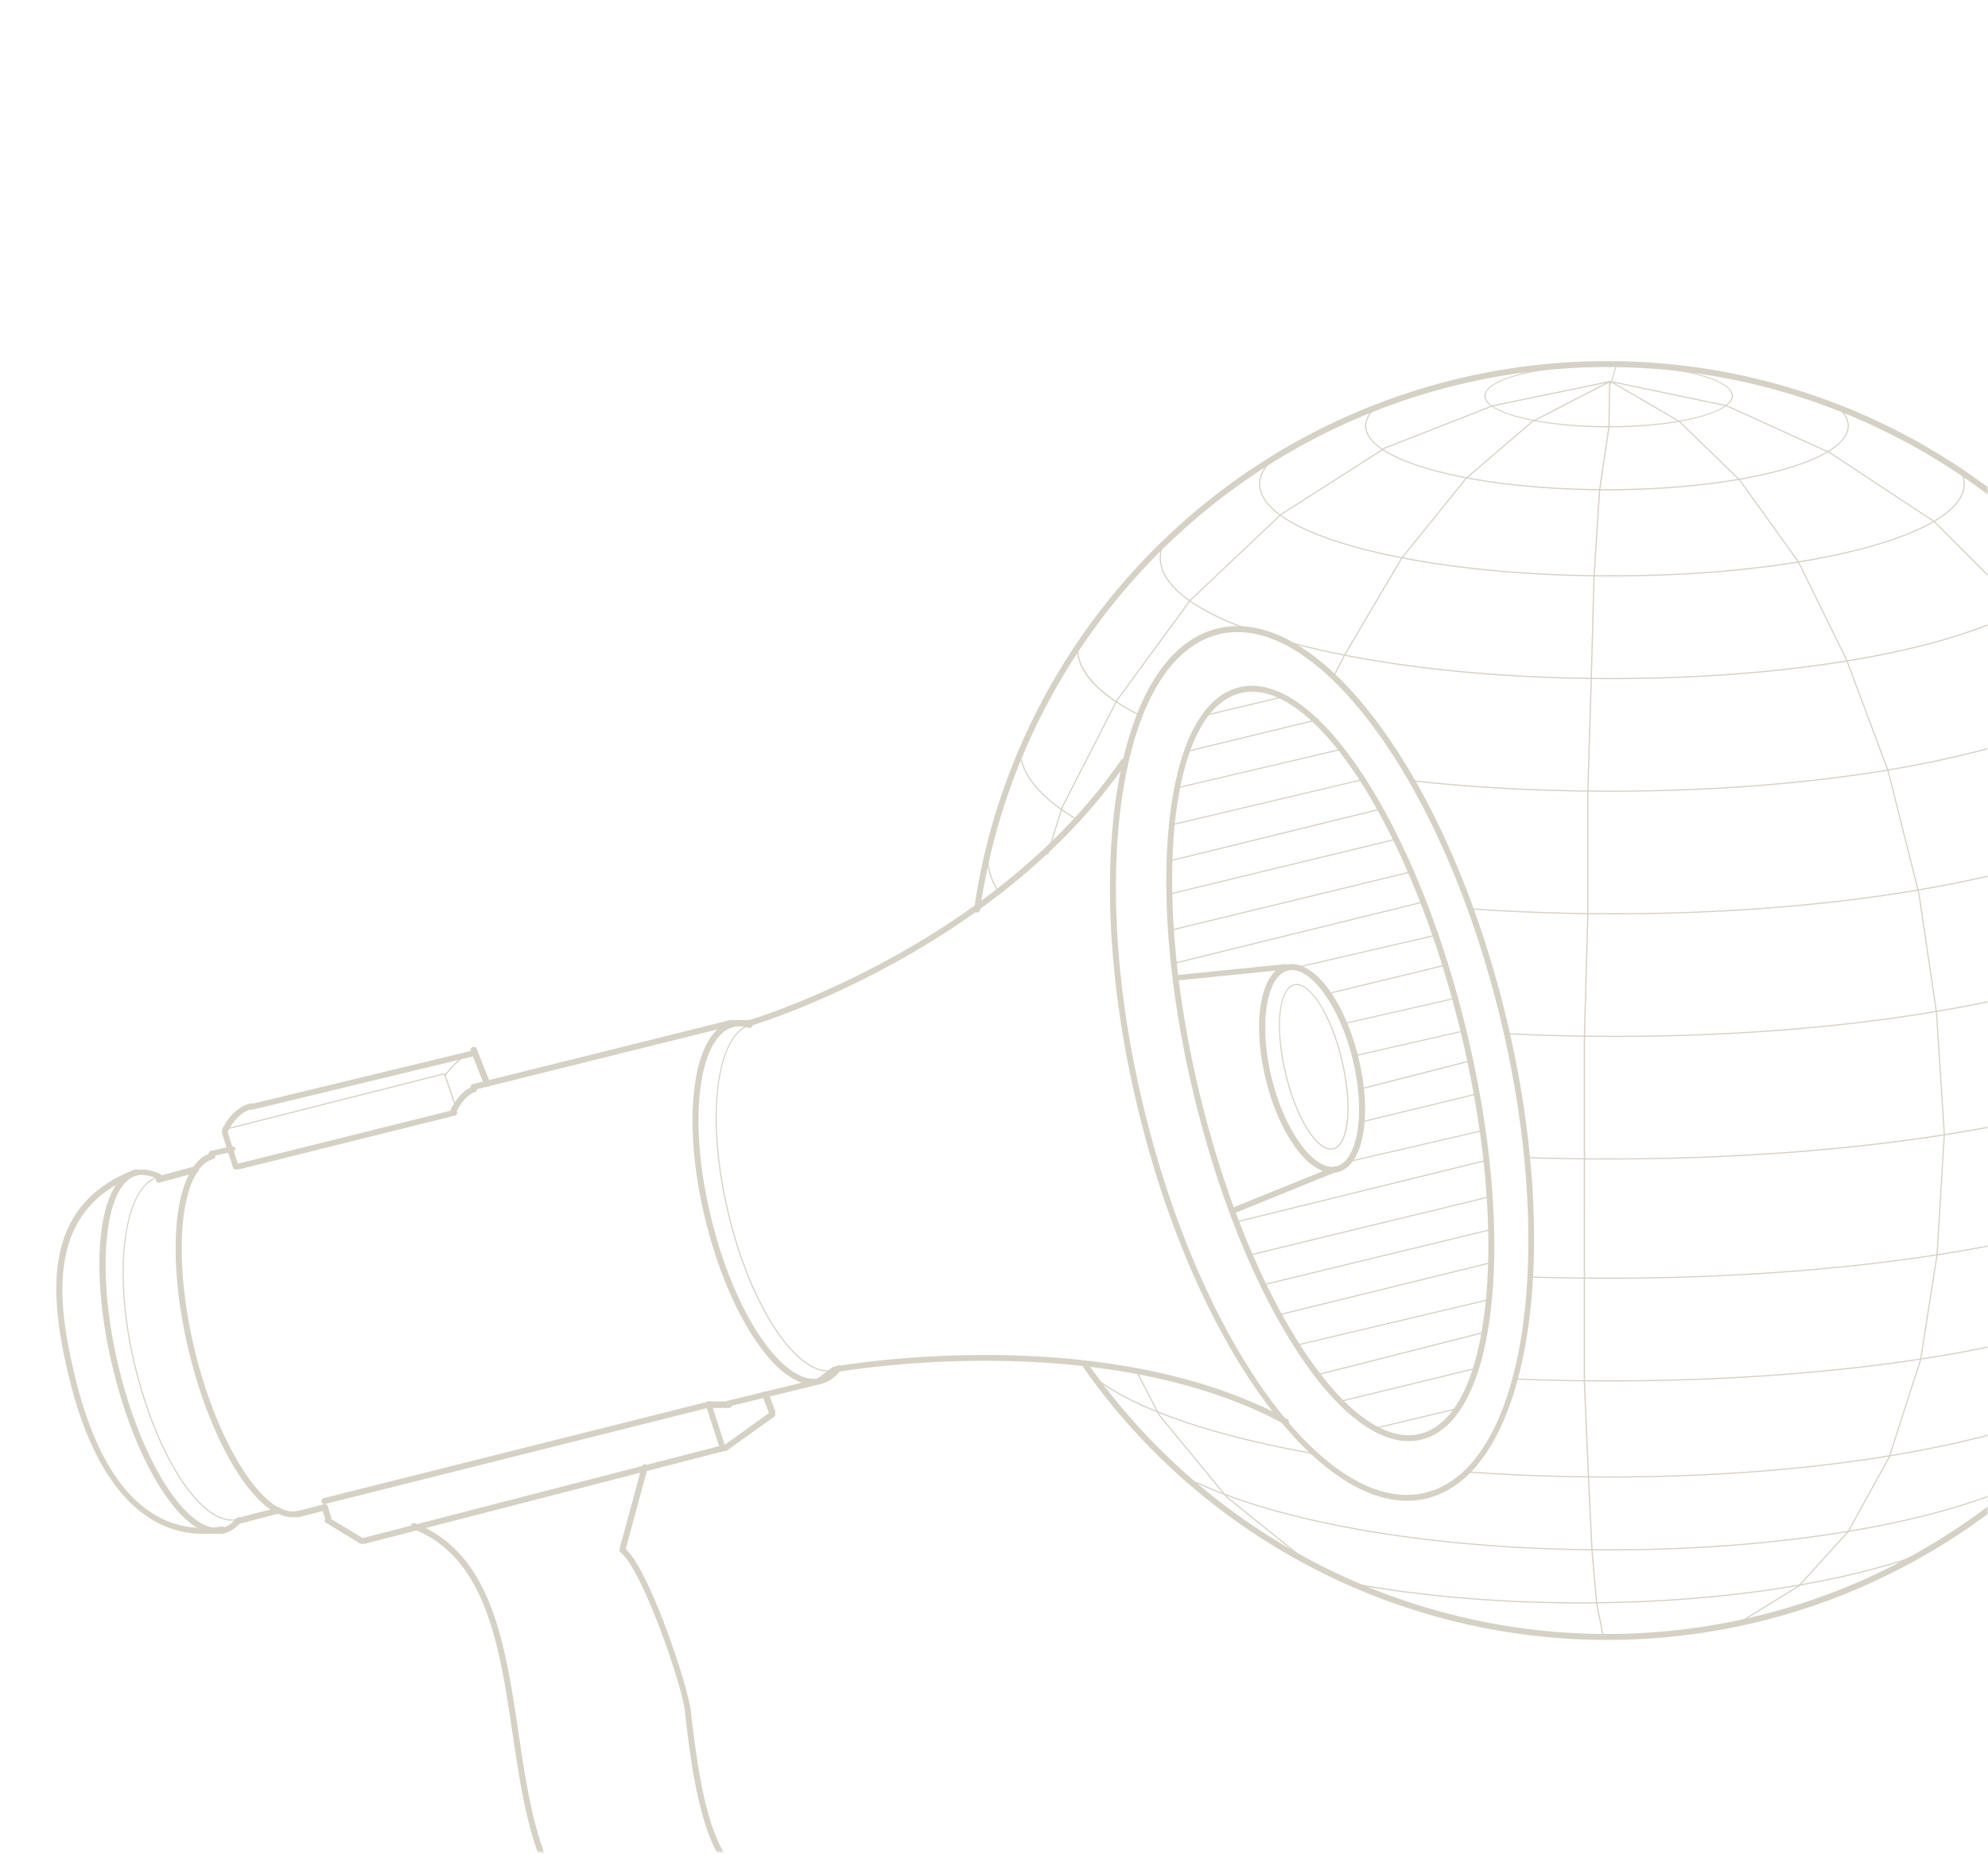 <svg xmlns="http://www.w3.org/2000/svg" xmlns:xlink="http://www.w3.org/1999/xlink" width="600" height="560"><defs><path id="a" d="M0 0h600v559H0z"/></defs><g fill="none" fill-rule="evenodd"><mask id="b" fill="#fff"><use xlink:href="#a"/></mask><g fill="#ADA48C" fill-rule="nonzero" mask="url(#b)" opacity=".503"><path d="M485.025 495c-63.01 0-122.197-30.887-158.323-82.623a.9.9 0 0 1 1.475-1.031c35.79 51.255 94.424 81.854 156.848 81.854C590.439 493.2 676.2 407.428 676.2 302c0-105.428-85.76-191.2-191.175-191.2-46.285 0-90.945 16.757-125.754 47.184-34.478 30.139-57.022 71.572-63.48 116.664a.897.897 0 0 1-1.019.763.899.899 0 0 1-.763-1.018c6.519-45.52 29.276-87.342 64.078-117.763C393.224 125.916 438.304 109 485.025 109 591.432 109 678 195.58 678 302s-86.568 193-192.975 193Z"/><path d="M485.5 129c-20.677 0-37.5-4.262-37.5-9.5 0-5.237 16.823-9.5 37.5-9.5s37.5 4.263 37.5 9.5c0 5.238-16.823 9.5-37.5 9.5Zm0-18.647c-20.48 0-37.141 4.103-37.141 9.148 0 5.043 16.661 9.146 37.141 9.146 20.48 0 37.141-4.103 37.141-9.146 0-5.045-16.661-9.148-37.141-9.148Z"/><path d="M485 148c-19.466 0-37.769-2.007-51.537-5.649-13.841-3.66-21.463-8.56-21.463-13.797 0-2.244 1.394-4.434 4.143-6.512a.178.178 0 0 1 .25.037c.06.08.044.194-.035.254-2.654 2.006-4 4.099-4 6.221 0 10.522 32.587 19.082 72.642 19.082 40.055 0 72.642-8.56 72.642-19.082 0-2.125-1.348-4.219-4.006-6.227a.183.183 0 0 1-.036-.254.177.177 0 0 1 .25-.037c2.754 2.08 4.15 4.273 4.15 6.518 0 5.236-7.622 10.136-21.463 13.797C522.77 145.993 504.467 148 485 148Z"/><path d="M486.5 174c-28.414 0-55.13-2.885-75.225-8.124C391.107 160.62 380 153.6 380 146.106c0-2.395 1.143-4.768 3.4-7.053a.18.18 0 0 1 .255.253c-2.187 2.216-3.296 4.503-3.296 6.8 0 15.183 47.615 27.534 106.141 27.534 58.527 0 106.141-12.351 106.141-27.534 0-1.276-.344-2.56-1.024-3.819a.18.18 0 1 1 .316-.17c.708 1.31 1.067 2.652 1.067 3.99 0 7.492-11.107 14.513-31.274 19.77C541.63 171.114 514.914 174 486.5 174Z"/><path d="M486.5 205c-36.427 0-70.677-3.796-96.439-10.687-25.834-6.91-40.061-16.13-40.061-25.96 0-1.075.174-2.162.518-3.228a.181.181 0 0 1 .226-.117c.095.03.147.133.116.228-.332 1.03-.5 2.08-.5 3.117 0 20.006 61.072 36.283 136.14 36.283 75.068 0 136.14-16.277 136.14-36.283 0-.419-.027-.841-.081-1.257a.181.181 0 0 1 .155-.203c.1-.018.189.056.202.156.056.43.084.869.084 1.304 0 9.83-14.227 19.05-40.06 25.96C557.176 201.204 522.927 205 486.5 205ZM486.109 239c-20.72 0-40.889-1.059-59.948-3.146a.182.182 0 0 1-.161-.2.184.184 0 0 1 .2-.161c19.047 2.086 39.203 3.144 59.909 3.144 41.526 0 80.94-4.302 110.98-12.114 29.88-7.772 47.478-18.203 49.554-29.374.019-.098.11-.167.21-.145a.181.181 0 0 1 .144.211C642.643 220.645 571.972 239 486.109 239ZM343.822 216a.182.182 0 0 1-.08-.02C331.68 209.86 325.374 203.2 325 196.188a.177.177 0 0 1 .169-.187l.01-.001c.093 0 .172.074.177.17.362 6.777 6.776 13.518 18.546 19.493a.178.178 0 0 1-.08.337ZM487.155 276c-14.532 0-28.995-.496-42.988-1.474a.18.18 0 0 1-.167-.193.174.174 0 0 1 .192-.166c13.985.977 28.439 1.472 42.963 1.472 43.357 0 85.215-4.46 117.862-12.557 32.294-8.01 53.475-19.014 59.643-30.985a.183.183 0 0 1 .242-.079.18.18 0 0 1 .078.243c-6.216 12.066-27.48 23.135-59.876 31.17C572.43 271.537 530.54 276 487.154 276ZM325.823 248a.18.18 0 0 1-.09-.024c-10.159-5.873-16.124-12.184-17.728-18.758a.177.177 0 0 1 .344-.083c1.58 6.476 7.49 12.712 17.563 18.534a.177.177 0 0 1-.09.331ZM487.773 313c-10.949 0-21.918-.268-32.602-.795a.18.18 0 0 1-.171-.188.18.18 0 0 1 .18-.17l.009.001c10.678.526 21.641.793 32.584.793 44.91 0 88.48-4.547 122.688-12.802 33.779-8.153 56.58-19.43 64.205-31.753a.18.18 0 0 1 .307.187c-7.674 12.404-30.555 23.74-64.427 31.914C576.312 308.45 532.71 313 487.773 313ZM301.82 270a.18.18 0 0 1-.147-.077c-2.214-3.184-3.45-6.458-3.673-9.731a.18.18 0 0 1 .167-.192.174.174 0 0 1 .192.168c.218 3.207 1.433 6.42 3.609 9.548a.18.18 0 0 1-.148.284ZM485.464 350a770.03 770.03 0 0 1-24.29-.384.18.18 0 0 1-.174-.184.18.18 0 0 1 .18-.174h.006c8.024.255 16.192.384 24.278.384 105.966 0 192.176-21.74 192.176-48.463a.18.18 0 0 1 .18-.179c.1 0 .18.08.18.179 0 13.082-20.056 25.358-56.475 34.567C585.179 344.938 536.858 350 485.464 350ZM435.132 253.678c-.069 0-.127-.06-.132-.14-.005-.082.05-.154.123-.16l.736-.056a.153.153 0 0 1 .14.14c.005.081-.05.154-.123.159l-.734.056-.01.001ZM485.357 386c-7.743 0-15.543-.12-23.183-.354a.18.18 0 0 1 .005-.36h.006c7.636.235 15.432.354 23.172.354 87.395 0 163.609-15.044 185.337-36.588a.178.178 0 0 1 .254.002c.07.07.07.183-.001.253C649.157 370.91 572.839 386 485.357 386ZM485.975 417c-9.322 0-18.676-.18-27.803-.535a.179.179 0 0 1-.172-.186.18.18 0 0 1 .18-.173l.006.001c9.121.354 18.471.533 27.79.533 40.869 0 80.776-3.512 112.372-9.89 31.129-6.284 52.912-15.052 61.338-24.689a.18.18 0 1 1 .27.236c-8.477 9.696-30.331 18.506-61.537 24.805-31.618 6.383-71.551 9.898-112.444 9.898ZM485.717 446c-14.432 0-28.747-.51-42.55-1.517a.181.181 0 0 1-.167-.194c.007-.1.088-.19.193-.168 13.794 1.005 28.1 1.514 42.524 1.514 33.815 0 66.276-2.778 93.872-8.034 26.964-5.136 47.41-12.248 59.127-20.567.08-.06.194-.04.251.045a.183.183 0 0 1-.043.253c-11.76 8.348-32.253 15.481-59.268 20.627-27.617 5.26-60.101 8.041-93.94 8.041ZM396.82 439a.134.134 0 0 1-.031-.004c-29.303-5.135-52.284-12.828-64.713-21.663a.184.184 0 0 1-.043-.254.177.177 0 0 1 .251-.045c12.385 8.805 35.316 16.477 64.566 21.604a.182.182 0 0 1 .147.21.182.182 0 0 1-.178.152ZM485.643 468c-50.625 0-97.182-7.598-124.54-20.323a.18.18 0 0 1-.086-.238.181.181 0 0 1 .238-.087c27.312 12.704 73.812 20.288 124.388 20.288 51.12 0 97.886-7.71 125.1-20.624a.182.182 0 0 1 .24.086.18.18 0 0 1-.085.24C583.638 460.276 536.813 468 485.643 468ZM476.806 484c-23.286 0-46.335-1.888-66.657-5.46a.183.183 0 0 1-.146-.212c.017-.1.104-.17.207-.15 20.301 3.567 43.33 5.453 66.596 5.453 37.967 0 73.466-4.837 99.959-13.623a.18.18 0 0 1 .226.119.184.184 0 0 1-.115.23C550.348 479.155 514.81 484 476.806 484Z"/><path d="M611.036 447a.18.18 0 0 1-.14-.294l20.374-25.037 16.354-30.671 9.524-32.573 3.494-37.824-3.47-37.43-9.746-35.508-16.44-33.537-20.098-29.249-27.172-27.253-31.47-20.785-31.205-14.205-34.898-7.276a.179.179 0 0 1-.14-.212c.02-.097.115-.169.213-.14l34.936 7.29 31.266 14.23 31.524 20.822 27.221 27.301 20.132 29.296 16.466 33.59 9.763 35.571L661 320.601l-3.501 37.89-9.544 32.641-16.388 30.735-20.392 25.066a.18.18 0 0 1-.139.067Z"/><path d="M483.821 494a.186.186 0 0 1-.185-.148l-1.923-9.949-1.424-15.933-1.037-21.782-1.252-28.99V313.28l1.043-37.312v-37.112l1.043-34.325.835-30.776 1.67-25.886 2.83-19.101.203-13.59a.185.185 0 0 1 .188-.178h.002c.104 0 .188.083.186.183l-.205 13.613-2.83 19.11-1.667 25.864-.836 30.77-1.042 34.32v37.113l-1.044 37.312V417.19l1.252 28.982 1.037 21.774 1.42 15.908 1.921 9.932a.186.186 0 0 1-.15.213h-.035Z"/><path d="M486.147 116a.12.12 0 0 1-.053-.013c-.075-.037-.113-.144-.084-.24l1.706-5.627c.03-.097.115-.145.19-.107.075.037.113.144.084.24l-1.706 5.627c-.023.074-.078.12-.137.12ZM316.18 258a.181.181 0 0 1-.171-.234l4.393-14.148 16.557-32.328 22.123-30.198 27.401-25.936 31.504-20.12 32.466-12.72 35.331-7.31c.098-.029.192.043.212.14a.18.18 0 0 1-.14.212l-35.301 7.302-32.407 12.696-31.445 20.084-27.353 25.89-22.087 30.149-16.53 32.275-4.382 14.12a.18.18 0 0 1-.172.126ZM393.82 471a.187.187 0 0 1-.114-.04l-23.584-18.947-20.462-24.875-6.64-12.877a.18.18 0 0 1 .078-.242.184.184 0 0 1 .243.078l6.619 12.845 20.415 24.817 23.558 18.92a.18.18 0 0 1 .027.253.179.179 0 0 1-.14.068Z"/><path d="M524.885 490a.18.18 0 0 1-.094-.334l17.993-11.087 14.84-16.344 12.396-22.488 9.436-29.253 4.978-31.673 2.208-36.36-2.351-36.748-5.337-36.026-9.328-37.137-12.449-33.249-14.534-29.584-17.737-24.712-18.246-17.708-20.57-11.96a.18.18 0 0 1-.066-.247c.05-.09.16-.116.245-.065l20.606 11.988 18.3 17.757 17.774 24.762 14.557 29.626 12.462 33.284 9.338 37.174 5.341 36.059L587 342.46l-2.21 36.4-4.987 31.717-9.456 29.312-12.434 22.554-14.881 16.396a.188.188 0 0 1-.039.033l-18.014 11.101a.183.183 0 0 1-.094.027Z"/><path d="M402.181 205a.18.18 0 0 1-.161-.263l3.545-6.948 17.328-29.405 19.5-24.152 20.01-17.162 23.333-12.05a.18.18 0 1 1 .166.32l-23.298 12.027-19.953 17.115-19.46 24.106-17.308 29.375-3.54 6.938a.182.182 0 0 1-.162.099ZM401.663 347c-2.173 0-4.673-2.074-7.133-5.952-2.727-4.299-5.1-10.314-6.683-16.94-3.281-13.734-2.073-25.855 2.693-27.018 4.77-1.16 11.314 9.064 14.595 22.8 1.583 6.625 2.187 13.073 1.701 18.154-.492 5.145-2.052 8.292-4.395 8.863a3.238 3.238 0 0 1-.778.093Zm-10.332-49.648c-.24 0-.476.028-.708.084-4.576 1.118-5.668 13.045-2.432 26.589 1.574 6.587 3.93 12.565 6.636 16.83 2.673 4.212 5.345 6.24 7.532 5.705 2.184-.532 3.649-3.569 4.125-8.55.482-5.042-.119-11.448-1.693-18.037-3.071-12.857-8.956-22.62-13.46-22.62Z"/><path d="M425.154 435c-10.293 0-22.055-9.397-33.575-26.98-12.8-19.534-23.87-46.92-31.174-77.116-7.304-30.195-9.973-59.608-7.514-82.82 2.492-23.52 10-37.95 21.141-40.637 11.146-2.677 24.42 6.737 37.389 26.53 12.8 19.537 23.87 46.923 31.175 77.118 7.304 30.195 9.972 59.607 7.512 82.82-2.49 23.52-10 37.951-21.14 40.636-1.246.3-2.52.449-3.814.449Zm-47.248-226.21c-1.171 0-2.32.134-3.45.406-21.695 5.23-27.212 59.638-12.3 121.287 7.257 29.999 18.242 57.187 30.931 76.554 12.52 19.107 25.11 28.26 35.457 25.765 10.345-2.492 17.367-16.37 19.772-39.077 2.438-23.011-.217-52.21-7.472-82.208-14.135-58.434-41.635-102.727-62.938-102.727ZM249.961 414c-4.862.001-10.379-4.253-15.756-12.222-6.058-8.979-11.233-21.615-14.571-35.58-6.903-28.886-3.678-54.542 7.19-57.193a.179.179 0 0 1 .216.133.18.18 0 0 1-.132.217c-10.677 2.605-13.785 28.067-6.927 56.758 3.328 13.925 8.484 26.519 14.519 35.462 6.002 8.894 12.135 13.093 17.28 11.849a.181.181 0 0 1 .215.132.18.18 0 0 1-.132.218 8.005 8.005 0 0 1-1.902.226Z"/><path d="M245.598 418c-5.386.001-11.418-4.494-17.234-12.922-6.442-9.334-11.94-22.456-15.484-36.95-3.543-14.492-4.711-28.647-3.291-39.856 1.457-11.502 5.51-18.612 11.411-20.019 1.736-.416 3.582-.318 5.486.288.477.151.74.658.586 1.129a.909.909 0 0 1-1.144.58c-1.579-.503-3.095-.587-4.501-.25-5.04 1.201-8.697 7.942-10.035 18.494-1.393 11-.237 24.926 3.255 39.213 3.493 14.288 8.897 27.2 15.219 36.36 6.065 8.787 12.437 13.143 17.472 11.934 1.882-.449 3.573-1.643 5.027-3.551a.916.916 0 0 1 1.273-.178c.401.3.48.862.18 1.258-1.715 2.25-3.751 3.667-6.052 4.218a9.362 9.362 0 0 1-2.168.252ZM61.469 463c-18.868.001-33.151-16.43-40.575-47.004-6.093-25.084-8.514-52.18 19.72-62.936a.903.903 0 0 1 1.165.517.895.895 0 0 1-.519 1.158c-26.93 10.26-24.52 36.513-18.612 60.84 10.14 41.75 29.69 47.601 44.3 45.163a.896.896 0 1 1 .299 1.769 35 35 0 0 1-5.778.493ZM424.702 453c-29.635 0-65.006-50.668-81.312-118.499-8.402-34.95-10.582-69.21-6.14-96.468 4.487-27.522 15.22-44.682 30.225-48.321 15.008-3.631 32.352 6.713 48.847 29.146 16.336 22.218 29.96 53.702 38.362 88.653 17.403 72.395 6.6 137.348-24.084 144.79a24.967 24.967 0 0 1-5.898.699Zm-51.193-262.203c-1.907 0-3.78.22-5.613.666-14.259 3.457-24.514 20.1-28.876 46.862-4.405 27.025-2.235 61.032 6.112 95.754 17.171 71.43 55.322 123.677 85.047 116.471 29.723-7.208 39.934-71.186 22.763-142.617-8.347-34.722-21.865-65.976-38.063-88.006-13.977-19.008-28.445-29.13-41.37-29.13Z"/><path d="M402.095 354c-7.493 0-16.044-11.8-20.065-28.181-4.31-17.559-1.546-32.773 6.291-34.635 7.848-1.847 17.354 10.436 21.665 27.996 2.024 8.245 2.544 16.34 1.463 22.793-1.125 6.714-3.879 10.92-7.755 11.841a6.954 6.954 0 0 1-1.599.186Zm-12.168-61.206c-.4 0-.792.044-1.177.137-6.614 1.57-8.88 16.439-4.945 32.467 3.934 16.026 12.849 28.247 19.461 26.669 3.072-.729 5.398-4.515 6.381-10.387 1.042-6.22.532-14.062-1.436-22.079-3.706-15.095-11.826-26.807-18.284-26.807ZM88.4 458c-1.577 0-3.225-.442-4.922-1.324a.89.89 0 0 1-.38-1.195.88.88 0 0 1 1.189-.381c2.013 1.045 3.905 1.366 5.624.945a.889.889 0 0 1 .414 1.727A8.13 8.13 0 0 1 88.4 458Z"/><path d="M84.096 457a.889.889 0 0 1-.413-.1c-10.12-5.206-20.833-24.855-26.656-48.894-5.825-24.04-5.288-46.395 1.333-55.63a.905.905 0 0 1 1.26-.208.9.9 0 0 1 .21 1.257c-6.236 8.695-6.667 30.966-1.047 54.16C64.4 430.775 74.98 450.398 84.51 455.3c.443.227.617.77.388 1.212a.904.904 0 0 1-.803.487Z"/><path d="M58.901 354a.859.859 0 0 1-.524-.179 1.001 1.001 0 0 1-.209-1.34c1.605-2.394 3.53-3.893 5.719-4.456.483-.118.97.192 1.088.71.116.514-.181 1.033-.665 1.159-1.756.451-3.33 1.697-4.675 3.703a.884.884 0 0 1-.734.403ZM66.94 463c-.424 0-.81-.264-.914-.658-.121-.462.19-.927.694-1.038 1.71-.378 3.255-1.376 4.594-2.968.317-.377.907-.447 1.318-.158.413.29.49.83.173 1.206-1.608 1.912-3.506 3.12-5.643 3.592a1.078 1.078 0 0 1-.222.024Z"/><path d="M65.372 463c-5.093 0-10.85-4.565-16.435-13.113-6.142-9.397-11.442-22.57-14.924-37.092-7.38-30.77-4.311-57.023 6.985-59.771a.9.9 0 0 1 .42 1.75c-9.979 2.425-12.575 28.803-5.668 57.599 3.435 14.325 8.648 27.297 14.68 36.526 5.779 8.842 11.784 13.264 16.467 12.12a.9.9 0 0 1 .42 1.75 8.205 8.205 0 0 1-1.945.231Z"/><path d="M48.058 356c-.155 0-.313-.033-.458-.105-2.314-1.133-4.479-1.5-6.439-1.084-.503.102-1.013-.166-1.135-.607-.121-.441.19-.886.694-.993 2.434-.512 5.058-.093 7.798 1.249.454.222.616.723.362 1.12-.172.269-.492.42-.822.42Z"/><path d="M70.016 459c-4.761 0-10.146-4.213-15.378-12.103-5.866-8.846-10.917-21.348-14.222-35.204-6.7-28.084-3.22-54.043 7.598-56.687a.176.176 0 0 1 .215.132.18.18 0 0 1-.132.217c-10.63 2.598-13.99 28.36-7.335 56.253 3.295 13.816 8.328 26.277 14.17 35.088 5.833 8.795 11.812 12.953 16.848 11.733a.18.18 0 0 1 .084.35 7.757 7.757 0 0 1-1.848.221ZM354.898 296c-.452 0-.842-.314-.893-.737-.053-.455.303-.863.797-.912l33.2-3.343c.494-.064.939.277.993.731.053.455-.303.863-.797.913l-33.2 3.343a.767.767 0 0 1-.1.005ZM372.89 366a.89.89 0 0 1-.823-.541.87.87 0 0 1 .484-1.143l30.22-12.251a.897.897 0 0 1 1.162.475.87.87 0 0 1-.484 1.142l-30.22 12.252a.907.907 0 0 1-.339.066ZM142.897 329a.897.897 0 0 1-.216-1.767l77.647-19.316a.903.903 0 0 1 .217-.027h5.656c3.384-1.029 73.876-23.077 112.163-78.502a.898.898 0 0 1 1.477 1.018c-39.407 57.045-112.521 79.027-113.255 79.242a.886.886 0 0 1-.253.036h-5.678l-77.54 19.29a.871.871 0 0 1-.218.026ZM233 427c-.422 0-.814-.23-.951-.592l-2-5.288c-.17-.45.118-.933.643-1.079.53-.144 1.09.102 1.26.55l1.999 5.289c.17.45-.118.933-.643 1.079A1.173 1.173 0 0 1 233 427Z"/><path d="M218.897 438a.892.892 0 0 1-.733-.385.918.918 0 0 1 .215-1.267l14.208-10.181a.889.889 0 0 1 1.249.217c.285.41.189.979-.215 1.268l-14.208 10.181a.883.883 0 0 1-.516.167Z"/><path d="M109.9 466a.902.902 0 0 1-.872-.686.912.912 0 0 1 .65-1.108l109.199-28.178a.9.9 0 0 1 1.095.657.912.912 0 0 1-.65 1.108l-109.199 28.179a.908.908 0 0 1-.223.028Z"/><path d="M109.112 466a.875.875 0 0 1-.453-.127l-10.226-6.197a.91.91 0 0 1-.308-1.236.88.88 0 0 1 1.216-.314l10.226 6.197a.91.91 0 0 1 .308 1.237.883.883 0 0 1-.763.44Z"/><path d="M99.049 459c-.416 0-.797-.235-.915-.596l-1.098-3.364c-.142-.436.152-.887.658-1.008.505-.125 1.03.13 1.172.565l1.098 3.364c.142.436-.152.887-.658 1.008-.086.021-.172.031-.257.031ZM218.127 438a.878.878 0 0 1-.826-.624l-4.254-13.157c-.156-.481.088-1.006.544-1.17.457-.163.952.094 1.108.575l4.254 13.157c.156.481-.088 1.005-.544 1.17a.83.83 0 0 1-.282.049Z"/><path d="M97.896 454a.9.9 0 0 1-.87-.693.912.912 0 0 1 .656-1.103l116.207-29.178a.899.899 0 0 1 1.085.667.912.912 0 0 1-.656 1.103L98.111 453.974a.894.894 0 0 1-.215.026ZM408.182 319a.18.18 0 0 1-.177-.13c-.024-.092.036-.184.134-.206l33.636-7.66c.1-.02.196.034.22.126.024.09-.036.183-.134.205l-33.636 7.66a.197.197 0 0 1-.043.005ZM406.182 309a.18.18 0 0 1-.177-.13c-.024-.092.037-.184.134-.206l33.636-7.66c.102-.021.196.034.22.126.024.091-.036.183-.134.205l-33.636 7.66a.197.197 0 0 1-.043.005ZM410.18 329a.18.18 0 0 1-.175-.145.189.189 0 0 1 .131-.227l33.642-8.623c.1-.023.193.037.217.139a.19.19 0 0 1-.132.227l-33.641 8.623a.174.174 0 0 1-.043.006ZM410.18 339a.179.179 0 0 1-.043-.354l35.64-8.64a.177.177 0 0 1 .218.131.178.178 0 0 1-.132.216l-35.64 8.641a.184.184 0 0 1-.043.006ZM406.181 351a.179.179 0 0 1-.176-.133.172.172 0 0 1 .133-.208l41.638-9.653a.18.18 0 0 1 .219.127.172.172 0 0 1-.133.208l-41.638 9.653a.193.193 0 0 1-.043.006ZM373.18 369a.18.18 0 0 1-.175-.14.182.182 0 0 1 .133-.221l75.638-18.633a.178.178 0 0 1 .219.134.182.182 0 0 1-.133.22l-75.638 18.634a.182.182 0 0 1-.043.006ZM377.181 379a.18.18 0 0 1-.043-.356l72.638-17.639a.18.18 0 1 1 .086.35l-72.638 17.64a.184.184 0 0 1-.043.005ZM381.18 388a.18.18 0 0 1-.043-.354l68.64-16.64a.18.18 0 1 1 .085.348l-68.639 16.64a.184.184 0 0 1-.042.006ZM386.18 397a.18.18 0 0 1-.175-.14.18.18 0 0 1 .132-.218l63.64-15.636a.177.177 0 0 1 .218.134.18.18 0 0 1-.132.218l-63.64 15.636a.181.181 0 0 1-.043.006ZM392.18 406a.178.178 0 0 1-.175-.134.174.174 0 0 1 .132-.211l57.64-13.65a.176.176 0 0 1 .218.13.174.174 0 0 1-.132.21l-57.64 13.65a.188.188 0 0 1-.043.005ZM398.179 415a.18.18 0 0 1-.174-.143c-.023-.1.036-.201.131-.225l49.643-12.627c.1-.023.192.036.216.137.023.1-.036.201-.131.225l-49.643 12.627a.174.174 0 0 1-.042.006ZM405.18 423a.18.18 0 0 1-.175-.139.18.18 0 0 1 .133-.217l39.639-9.639a.178.178 0 0 1 .218.133.18.18 0 0 1-.133.217l-39.639 9.64a.184.184 0 0 1-.043.005ZM416.179 431a.177.177 0 0 1-.174-.135.175.175 0 0 1 .131-.211l23.643-5.649c.1-.023.192.034.216.13a.175.175 0 0 1-.131.21l-23.643 5.65a.185.185 0 0 1-.042.005ZM401.181 300a.18.18 0 0 1-.043-.356l35.638-8.638a.18.18 0 1 1 .086.35l-35.638 8.638a.185.185 0 0 1-.043.006ZM392.18 292a.179.179 0 0 1-.175-.132.171.171 0 0 1 .133-.208l41.638-9.655a.18.18 0 0 1 .219.127.171.171 0 0 1-.133.208l-41.638 9.654a.192.192 0 0 1-.043.006ZM354.18 291a.18.18 0 0 1-.175-.14.182.182 0 0 1 .133-.221l75.638-18.634a.18.18 0 0 1 .219.135.182.182 0 0 1-.133.22l-75.638 18.634a.182.182 0 0 1-.043.006ZM353.18 281a.18.18 0 0 1-.175-.139.18.18 0 0 1 .133-.217l72.638-17.64a.18.18 0 1 1 .086.351l-72.638 17.64a.184.184 0 0 1-.043.005ZM353.18 270a.18.18 0 0 1-.043-.355l68.64-16.64c.1-.024.194.036.218.133a.179.179 0 0 1-.132.216l-68.64 16.64a.184.184 0 0 1-.043.006ZM353.18 260a.18.18 0 0 1-.175-.14.181.181 0 0 1 .132-.219l63.64-15.636c.1-.023.195.036.218.134a.181.181 0 0 1-.132.219l-63.64 15.636a.181.181 0 0 1-.043.006ZM354.18 249a.18.18 0 0 1-.175-.135.175.175 0 0 1 .133-.21l57.639-13.65a.18.18 0 0 1 .218.129.175.175 0 0 1-.133.21l-57.639 13.65a.188.188 0 0 1-.043.006ZM355.18 238a.177.177 0 0 1-.175-.133.172.172 0 0 1 .132-.208l49.64-11.654a.18.18 0 0 1 .218.127.173.173 0 0 1-.132.208l-49.641 11.654a.188.188 0 0 1-.043.006ZM358.18 227a.18.18 0 0 1-.175-.139.18.18 0 0 1 .133-.217l39.638-9.638a.176.176 0 0 1 .219.133.18.18 0 0 1-.133.218l-39.638 9.637a.184.184 0 0 1-.043.006ZM364.182 216a.182.182 0 0 1-.177-.137.178.178 0 0 1 .134-.215l23.636-5.642a.178.178 0 1 1 .086.346l-23.636 5.642a.188.188 0 0 1-.043.006Z"/><path d="M213.95 425c-.524 0-.949-.443-.95-.989-.001-.547.423-.993.947-.994l6.101-.017h.003c.523 0 .948.442.949.989.001.547-.423.993-.947.994l-6.101.017h-.003ZM71.892 353a.89.89 0 0 1-.864-.662.876.876 0 0 1 .646-1.065l65.214-16.244a.89.89 0 0 1 1.084.634.876.876 0 0 1-.646 1.066l-65.214 16.244a.855.855 0 0 1-.22.027ZM68.18 341a.18.18 0 0 1-.175-.136.18.18 0 0 1 .13-.219l65.641-16.64a.182.182 0 0 1 .219.13.18.18 0 0 1-.13.219l-65.641 16.64a.188.188 0 0 1-.044.006ZM75.895 335a.892.892 0 0 1-.869-.667.877.877 0 0 1 .655-1.063l67.21-16.245a.898.898 0 0 1 1.083.642.877.877 0 0 1-.655 1.063l-67.21 16.245a.929.929 0 0 1-.214.025Z"/><path d="M67.94 342c-.123 0-.25-.023-.37-.07-.478-.192-.699-.707-.493-1.15.127-.276 3.18-6.75 8.802-7.765.505-.087 1.004.217 1.104.691.099.475-.235.934-.745 1.027-4.656.842-7.405 6.68-7.432 6.737a.946.946 0 0 1-.865.53ZM134.181 325a.18.18 0 0 1-.105-.035.186.186 0 0 1-.043-.256c.191-.274 4.735-6.713 9.75-7.704.1-.024.194.045.214.146a.184.184 0 0 1-.144.216c-4.873.962-9.478 7.49-9.524 7.555a.181.181 0 0 1-.148.078ZM136.936 336a1.01 1.01 0 0 1-.376-.073c-.473-.19-.688-.696-.481-1.13.113-.237 2.822-5.815 6.744-6.768.5-.123 1.013.152 1.146.61.132.458-.166.929-.666 1.05-2.53.614-4.834 4.394-5.509 5.798-.154.322-.497.513-.858.513Z"/><path d="M147.029 328c-.397 0-.77-.223-.913-.583l-4.058-10.234c-.182-.459.08-.965.584-1.13.503-.166 1.06.071 1.242.53l4.058 10.234c.182.459-.08.965-.584 1.13-.108.036-.22.053-.329.053ZM137.808 335a.192.192 0 0 1-.183-.126l-3.616-10.639a.18.18 0 0 1 .124-.228c.103-.027.21.023.242.117l3.616 10.639a.18.18 0 0 1-.124.228.204.204 0 0 1-.06.009ZM71.133 353a.868.868 0 0 1-.826-.606l-3.265-10.254a.875.875 0 0 1 .56-1.098.866.866 0 0 1 1.091.564l3.265 10.253a.875.875 0 0 1-.825 1.141Z"/><path d="M63.934 349c-.416 0-.795-.243-.904-.609-.129-.433.17-.876.67-.989l6.132-1.377c.495-.11 1.009.15 1.138.584.129.433-.17.876-.67.989l-6.132 1.377a1.107 1.107 0 0 1-.234.025ZM47.928 357a.94.94 0 0 1-.898-.736c-.128-.524.17-1.058.667-1.195l11.142-3.04c.496-.13 1.003.18 1.131.706.128.524-.17 1.058-.667 1.195l-11.142 3.04a.918.918 0 0 1-.233.03ZM71.93 460a.928.928 0 0 1-.9-.684.918.918 0 0 1 .663-1.124l12.14-3.161a.931.931 0 0 1 1.136.654.918.918 0 0 1-.662 1.123l-12.14 3.162a.952.952 0 0 1-.238.03ZM89.917 458a.925.925 0 0 1-.89-.722.974.974 0 0 1-.027-.229c0-.427.28-.815.697-.922l8.164-2.098c.495-.13.99.184 1.112.694a.974.974 0 0 1 .027.229c0 .427-.28.815-.697.922l-8.164 2.098a.858.858 0 0 1-.222.028ZM182.208 582c-2.096 0-3.96-.324-5.262-1.176-15.405-11.488-18.883-34.903-22.247-57.547-3.885-26.153-7.902-53.196-30.124-61.82a.898.898 0 0 1-.513-1.163.907.907 0 0 1 1.166-.512c23.199 9.003 27.294 36.57 31.255 63.232 3.31 22.283 6.733 45.326 21.498 56.34 3.629 2.376 14.132-.66 18.087-1.8l1.004-.266c5.43-1.08 19.852-3.948 22.661-9.517.621-1.23.616-2.513-.017-3.92-8.351-8.75-11.151-31.775-12.659-44.169l-.268-2.188c-.173-7.099-12.989-43.969-19.505-48.936a.898.898 0 0 1-.323-.948l6.765-24.943a.896.896 0 0 1 1.105-.633c.48.129.765.622.635 1.101l-6.615 24.392c7.475 6.846 19.587 43.637 19.734 49.835l.262 2.104c1.488 12.237 4.259 35.015 12.271 43.246.07.071.126.152.168.242.932 1.962.952 3.854.058 5.625-3.205 6.352-17.72 9.239-23.919 10.471l-.856.23c-3.204.924-9.426 2.72-14.36 2.72ZM388.098 430a.917.917 0 0 1-.436-.11c-53.953-29.24-130.897-16.482-135.47-15.685l-4.737 3.544a.896.896 0 0 1-.33.155l-27.005 6.6a.898.898 0 0 1-1.093-.642.881.881 0 0 1 .656-1.07l26.825-6.556 4.761-3.562a.924.924 0 0 1 .38-.166c.804-.149 80.968-14.466 136.886 15.838a.873.873 0 0 1 .352 1.2.906.906 0 0 1-.79.454Z"/></g></g></svg>